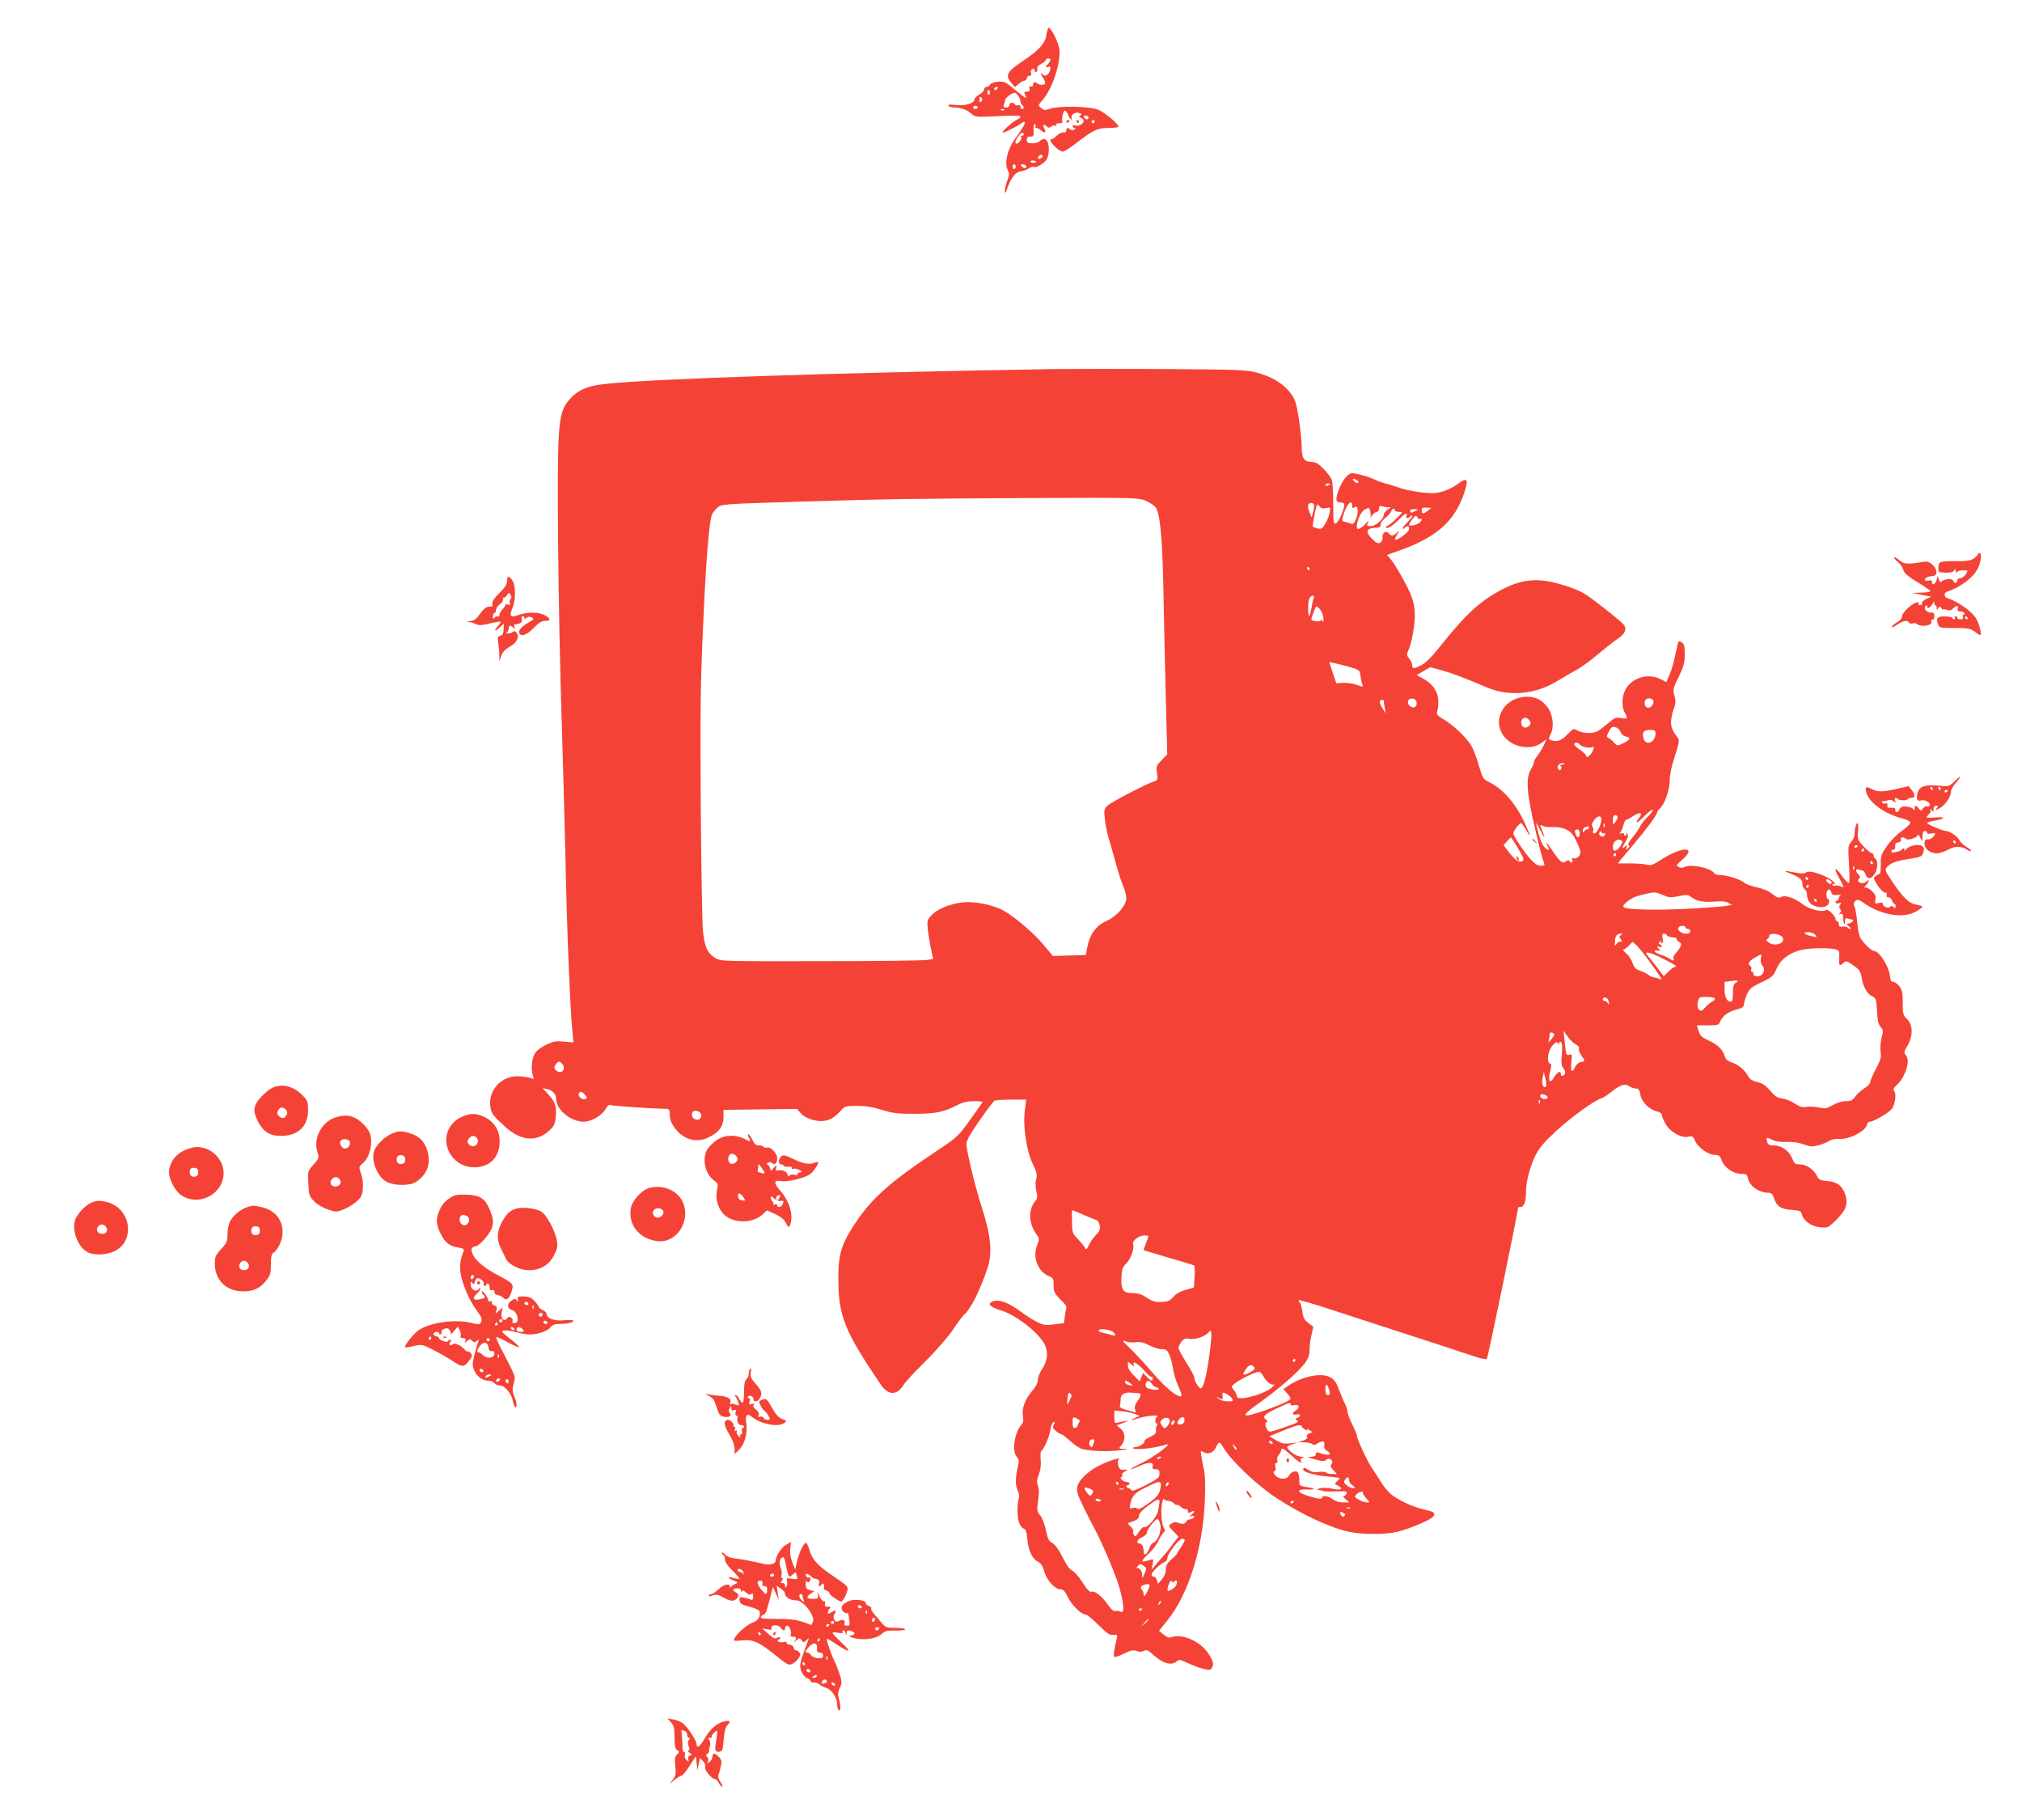 <?xml version="1.0" standalone="no"?>
<!DOCTYPE svg PUBLIC "-//W3C//DTD SVG 20010904//EN"
 "http://www.w3.org/TR/2001/REC-SVG-20010904/DTD/svg10.dtd">
<svg version="1.0" xmlns="http://www.w3.org/2000/svg"
 width="1280pt" height="1152pt" viewBox="0 0 1280 1152"
 preserveAspectRatio="xMidYMid meet">
<g transform="translate(0,1152) scale(0.1,-0.1)"
fill="#f44336" stroke="none">
<path d="M6625 11304 c-8 -59 -46 -101 -154 -173 -97 -64 -109 -89 -69 -136
l23 -26 24 20 c13 12 30 21 38 21 7 0 13 7 13 15 0 8 7 15 16 15 11 0 15 6 11
19 -3 12 1 22 9 25 8 3 14 -1 14 -10 0 -8 5 -12 11 -9 6 4 8 13 5 21 -3 8 6
20 24 29 17 9 30 20 30 25 0 6 7 10 15 10 8 0 15 -4 15 -9 0 -5 -7 -16 -15
-25 -19 -19 -19 -27 1 -19 12 4 15 0 12 -17 -4 -31 -35 -50 -48 -30 -5 8 -10
10 -10 5 0 -6 7 -21 16 -33 8 -12 12 -26 9 -32 -6 -10 -40 -8 -51 3 -12 12
-24 8 -24 -9 0 -10 -6 -14 -14 -11 -10 4 -12 0 -9 -14 4 -14 0 -19 -16 -19
-19 0 -20 -3 -11 -20 16 -30 2 -24 -54 23 -28 24 -60 49 -71 54 -25 13 -87 5
-98 -13 -4 -8 -15 -14 -22 -14 -8 0 -15 -7 -15 -15 0 -9 -13 -24 -30 -33 -16
-9 -30 -23 -30 -29 0 -26 -60 -45 -118 -38 -38 5 -52 3 -48 -4 4 -6 18 -11 30
-11 46 0 84 -12 112 -37 29 -25 29 -25 172 -18 97 5 142 4 142 -3 0 -6 -8 -13
-17 -17 -25 -8 -111 -85 -96 -85 13 0 98 43 120 61 7 7 16 9 19 6 7 -6 -11
-37 -65 -112 -43 -60 -63 -147 -43 -188 12 -25 12 -35 -2 -71 -9 -23 -16 -53
-15 -66 0 -19 5 -13 17 22 23 64 52 100 83 103 15 2 38 10 51 19 14 9 27 13
31 10 12 -12 73 25 85 51 22 49 11 125 -18 125 -10 0 -23 -6 -29 -14 -7 -8
-27 -14 -46 -13 -29 1 -35 5 -35 22 0 16 6 21 22 21 21 -1 23 3 21 42 -1 26 2
40 8 37 5 -4 7 -11 4 -16 -4 -5 -1 -9 6 -9 7 0 21 -7 31 -17 23 -20 33 -12 18
16 -12 23 -1 28 18 9 8 -8 15 -8 26 1 8 7 21 9 27 5 8 -4 9 -3 5 4 -5 8 2 12
19 12 14 0 24 4 21 9 -8 13 5 71 15 71 5 0 14 -11 19 -24 5 -13 13 -27 19 -31
6 -3 9 0 5 8 -7 20 21 40 47 32 17 -6 18 -9 8 -16 -11 -6 -10 -9 4 -15 9 -3
17 -12 17 -20 0 -18 -34 -36 -54 -28 -9 3 -16 1 -16 -5 0 -6 6 -11 13 -11 8 0
7 -3 -3 -10 -9 -6 -18 -6 -24 0 -15 15 -26 12 -26 -6 0 -9 -7 -14 -17 -12 -10
2 -28 -7 -41 -19 -13 -13 -27 -23 -32 -23 -19 0 -10 -22 21 -51 17 -16 38 -29
47 -29 8 0 49 26 91 59 104 79 129 91 201 91 33 0 60 4 60 8 0 19 -89 93 -130
108 -56 22 -246 25 -302 6 -32 -11 -39 -11 -57 4 -20 17 -20 18 8 50 63 71
118 239 107 323 -6 41 -45 123 -65 135 -5 3 -12 -15 -16 -40z m-310 -344 c-3
-5 -11 -10 -16 -10 -6 0 -7 5 -4 10 3 6 11 10 16 10 6 0 7 -4 4 -10z m-48 -25
c0 -8 -4 -15 -9 -15 -4 0 -8 7 -8 15 0 8 4 15 8 15 5 0 9 -7 9 -15z m193 -56
c0 -10 5 -21 10 -24 6 -3 10 -10 10 -16 0 -5 -4 -9 -10 -9 -5 0 -10 7 -10 15
0 8 -6 12 -14 9 -8 -3 -17 -1 -21 5 -9 16 -35 13 -35 -4 0 -9 -9 -15 -21 -15
-16 0 -19 4 -14 18 4 9 8 24 9 32 2 8 16 22 32 31 28 16 30 16 47 -3 9 -11 17
-28 17 -39z m-248 -1 c-9 -9 -12 -7 -12 12 0 19 3 21 12 12 9 -9 9 -15 0 -24z
m-22 -38 c0 -5 -7 -10 -15 -10 -8 0 -15 5 -15 10 0 6 7 10 15 10 8 0 15 -4 15
-10z m167 -16 c-3 -3 -12 -4 -19 -1 -8 3 -5 6 6 6 11 1 17 -2 13 -5z m534 -49
c-1 -15 -24 -12 -29 3 -3 9 2 13 12 10 10 -1 17 -7 17 -13z m39 -25 c0 -5 -4
-10 -10 -10 -5 0 -10 5 -10 10 0 6 5 10 10 10 6 0 10 -4 10 -10z m-450 -80 c0
-5 -5 -10 -11 -10 -5 0 -8 -4 -5 -9 8 -12 -19 -44 -32 -40 -8 3 -5 15 8 37 19
31 40 43 40 22z m120 -139 c0 -5 -7 -11 -15 -15 -15 -5 -20 5 -8 17 9 10 23 9
23 -2z m-40 -37 c0 -2 -9 -4 -21 -4 -11 0 -18 4 -14 10 5 8 35 3 35 -6z m-130
-29 c0 -8 -4 -15 -10 -15 -5 0 -10 7 -10 15 0 8 5 15 10 15 6 0 10 -7 10 -15z
m65 6 c10 -17 -12 -21 -25 -6 -10 12 -10 15 3 15 9 0 18 -4 22 -9z"/>
<path d="M6750 10749 c0 -5 5 -7 10 -4 6 3 10 8 10 11 0 2 -4 4 -10 4 -5 0
-10 -5 -10 -11z"/>
<path d="M6815 10750 c3 -5 8 -10 11 -10 2 0 4 5 4 10 0 6 -5 10 -11 10 -5 0
-7 -4 -4 -10z"/>
<path d="M6680 9184 c-1359 -22 -2573 -62 -2855 -95 -117 -13 -179 -43 -233
-114 -59 -78 -65 -162 -59 -895 3 -344 13 -825 21 -1070 8 -245 20 -670 26
-945 9 -438 29 -935 45 -1092 l5 -51 -60 5 c-51 5 -67 2 -115 -21 -37 -19 -61
-38 -72 -59 -18 -35 -22 -100 -9 -136 7 -21 6 -23 -10 -16 -11 4 -42 10 -70
12 -115 11 -208 -86 -189 -198 7 -38 18 -53 93 -121 99 -90 198 -99 279 -24
30 27 36 41 41 84 6 69 -2 95 -46 144 l-37 41 30 -7 c34 -8 55 -31 55 -60 1
-70 92 -146 175 -146 49 0 114 38 140 82 12 21 22 27 33 23 13 -6 241 -21 355
-24 13 -1 17 -10 17 -39 0 -27 9 -51 30 -80 54 -75 138 -99 214 -62 67 32 96
71 96 128 l0 47 233 3 232 3 27 -30 c18 -19 46 -33 79 -41 67 -16 117 0 164
52 35 38 35 38 112 38 55 0 101 -8 156 -25 66 -21 97 -25 205 -25 135 0 182
10 270 54 37 19 67 26 107 26 30 0 55 -2 55 -5 0 -2 -35 -53 -78 -112 -72
-101 -85 -113 -187 -181 -342 -227 -450 -326 -569 -518 -64 -104 -80 -170 -79
-314 1 -230 40 -327 268 -663 47 -70 102 -72 145 -3 10 17 71 83 135 146 67
66 141 151 175 200 31 47 65 92 75 100 39 33 100 154 147 295 31 95 21 204
-36 380 -43 134 -93 338 -98 401 -1 22 18 58 81 149 46 66 89 123 95 127 6 4
54 8 107 8 l95 0 -9 -74 c-12 -100 12 -257 53 -338 23 -48 27 -64 20 -90 -6
-19 -6 -48 0 -75 9 -38 8 -48 -10 -70 -40 -52 -38 -133 6 -198 25 -37 25 -38
8 -81 -28 -72 7 -163 73 -190 31 -13 33 -18 33 -60 0 -41 5 -51 42 -88 23 -22
41 -45 39 -51 -2 -5 -6 -30 -10 -55 l-6 -45 -63 -8 c-55 -7 -67 -5 -110 17
-27 14 -69 40 -95 60 -83 63 -149 86 -188 66 -29 -16 -12 -32 59 -55 107 -34
258 -158 282 -231 16 -47 8 -94 -24 -141 -14 -21 -26 -51 -26 -67 0 -18 -12
-42 -31 -64 -48 -55 -72 -115 -64 -163 5 -30 3 -45 -9 -57 -44 -50 -62 -168
-29 -204 14 -16 15 -25 5 -69 -16 -67 -15 -114 2 -147 8 -17 10 -35 5 -47 -11
-30 -11 -117 2 -153 6 -17 19 -34 28 -37 14 -4 20 -20 24 -64 6 -73 31 -128
67 -146 19 -10 31 -27 40 -60 16 -57 68 -115 102 -115 20 0 29 -10 48 -50 23
-49 86 -110 113 -110 9 0 45 -30 81 -66 54 -54 71 -65 93 -62 21 2 27 -1 25
-12 -19 -80 -25 -121 -19 -127 4 -4 32 5 62 20 44 21 60 25 80 17 18 -7 33 -7
46 1 17 9 27 4 60 -26 61 -55 116 -70 149 -40 14 12 21 11 65 -10 28 -13 72
-30 98 -37 41 -11 49 -10 57 2 16 25 11 46 -22 96 -52 76 -165 126 -233 101
-14 -5 -29 0 -49 17 l-29 23 51 64 c135 166 228 462 239 760 4 89 2 165 -5
195 -6 27 -14 66 -17 87 -6 35 -5 37 13 26 29 -18 65 -4 80 31 17 38 23 38 47
-3 48 -83 214 -240 340 -322 153 -100 340 -187 452 -210 87 -19 231 -19 308
-1 81 20 215 77 229 98 14 23 7 28 -65 45 -69 16 -161 59 -206 97 -17 15 -46
50 -63 79 -18 28 -45 70 -60 92 -28 43 -90 177 -90 198 0 6 -14 39 -30 72 -17
33 -30 69 -30 80 0 11 -7 34 -16 50 -9 17 -26 57 -38 90 -18 48 -29 64 -57 78
-57 30 -176 5 -265 -55 l-30 -21 23 -25 c13 -14 23 -29 23 -33 0 -13 -64 -42
-168 -78 -139 -48 -153 -39 -51 34 146 104 265 207 311 269 20 28 28 51 28 82
0 23 5 66 12 94 l12 52 -32 24 c-25 20 -33 35 -38 75 -4 27 -11 52 -15 55 -5
3 -9 9 -9 14 0 5 93 -22 208 -60 114 -37 342 -112 507 -165 165 -53 338 -110
384 -126 47 -16 88 -26 93 -21 7 7 198 932 198 959 0 2 7 3 15 3 22 0 35 33
35 92 0 69 23 157 60 235 24 47 53 82 129 152 96 89 240 193 284 207 12 3 41
22 64 40 58 47 89 58 116 39 12 -8 31 -15 43 -15 17 0 23 -8 28 -39 7 -45 57
-95 105 -106 19 -4 31 -13 31 -22 0 -9 11 -35 25 -59 30 -51 99 -89 143 -79
26 5 31 2 42 -26 17 -41 84 -89 124 -89 27 0 34 -5 45 -35 16 -45 73 -85 123
-85 32 0 37 -3 43 -29 10 -48 71 -91 130 -91 18 0 26 -8 35 -34 17 -52 43 -69
110 -74 52 -4 61 -7 66 -27 11 -43 59 -77 114 -83 50 -5 53 -3 97 39 74 73 87
113 58 183 -19 46 -53 67 -112 71 -41 3 -49 7 -63 35 -21 40 -66 70 -108 70
-28 0 -34 5 -48 40 -19 47 -67 80 -117 80 -27 0 -36 5 -40 22 -8 30 -4 32 32
13 20 -10 52 -15 94 -13 40 1 78 -5 107 -16 37 -14 52 -15 88 -6 24 6 55 18
69 27 16 10 41 16 67 14 67 -4 176 55 176 96 0 7 8 13 18 13 22 0 112 52 135
78 23 25 34 97 18 115 -8 11 -5 19 15 38 56 52 89 156 60 188 -15 17 -15 21 9
62 36 63 35 131 -2 168 -26 25 -28 34 -28 104 0 61 -4 81 -21 104 -12 15 -29
28 -39 28 -13 0 -18 10 -21 37 -5 58 -67 158 -99 158 -15 0 -64 45 -86 80 -9
14 -19 60 -22 103 -4 43 -12 87 -17 98 -8 15 -7 23 4 35 14 14 20 12 61 -16
106 -73 245 -95 323 -50 23 13 42 27 42 31 0 3 -18 9 -39 13 -46 7 -86 46
-155 150 -45 67 -46 70 -29 89 24 26 54 37 143 51 68 11 76 14 85 40 8 23 6
30 -8 41 -22 16 -84 2 -105 -24 -7 -9 -11 -10 -7 -3 3 6 2 12 -4 12 -5 0 -11
-4 -13 -8 -2 -5 -18 -12 -36 -15 -25 -5 -32 -3 -29 6 2 6 10 11 16 10 6 -2 10
7 8 20 -1 16 4 23 20 25 14 2 20 8 16 18 -6 16 18 19 33 4 12 -12 74 9 74 25
1 5 7 -1 15 -15 l14 -25 1 33 c0 22 5 32 15 32 8 0 15 -5 15 -11 0 -7 10 -9
25 -5 14 4 25 3 25 -1 0 -15 -33 -41 -46 -36 -20 7 -29 -24 -14 -52 12 -23 50
-40 80 -36 15 2 49 15 82 32 27 14 71 11 96 -7 13 -9 26 -14 29 -10 3 3 -10
14 -29 26 -19 11 -40 31 -46 44 -9 21 -61 56 -83 56 -19 0 -119 42 -119 50 0
4 19 11 43 15 73 12 79 27 9 21 -63 -4 -63 -4 -45 16 10 11 17 22 16 24 -2 2
-3 7 -3 12 0 4 5 0 10 -8 8 -12 10 -11 10 8 0 14 6 22 16 22 14 0 15 -2 3 -17
-13 -15 -12 -15 18 0 35 18 73 73 73 105 0 12 14 37 30 55 41 48 38 55 -6 13
-34 -33 -39 -35 -88 -30 -103 10 -139 -2 -149 -53 -7 -36 0 -46 27 -39 25 6
61 -18 51 -33 -3 -6 -11 -9 -16 -5 -6 3 -17 -2 -25 -12 -13 -18 -15 -18 -28
-1 -7 9 -16 17 -20 17 -3 0 -6 -8 -6 -17 0 -14 -2 -15 -9 -4 -5 7 -24 14 -43
16 -27 1 -37 -3 -44 -19 -9 -22 -31 -21 -26 1 2 7 -8 11 -25 10 -22 -2 -27 2
-25 15 2 12 -2 16 -12 12 -8 -3 -17 0 -21 6 -4 7 -1 10 6 9 8 -1 22 1 32 6 10
4 24 2 34 -6 15 -12 16 -12 10 4 -6 17 3 23 16 10 11 -10 56 -12 62 -2 4 5 15
9 26 9 24 0 24 21 0 51 l-19 23 -73 -17 c-91 -21 -121 -21 -160 -1 -36 18 -44
14 -35 -21 17 -65 116 -137 230 -166 25 -6 47 -17 49 -24 3 -7 -19 -30 -52
-53 -32 -22 -74 -65 -96 -97 -36 -51 -40 -63 -39 -116 0 -32 -2 -59 -6 -59 -3
0 -15 -6 -25 -14 -18 -13 -17 -15 11 -60 16 -25 37 -46 46 -46 11 0 15 -5 12
-15 -4 -10 0 -15 11 -15 9 0 19 -9 22 -20 3 -11 9 -20 14 -20 5 0 9 -7 9 -16
0 -13 -3 -14 -14 -5 -9 7 -17 8 -20 2 -9 -13 -46 -1 -46 15 0 11 -7 13 -26 8
-25 -6 -27 -5 -22 21 5 21 -1 34 -21 54 -15 15 -34 25 -42 23 -10 -4 -9 1 4
15 19 22 24 44 5 25 -15 -15 -45 -16 -54 -1 -3 6 -1 15 5 19 9 5 9 11 -3 23
-21 20 -21 41 0 33 9 -3 20 -6 25 -6 5 0 14 -11 19 -25 13 -34 36 -31 60 7 19
31 18 89 -2 96 -4 2 -8 10 -8 18 0 8 -5 14 -11 14 -6 0 -29 19 -51 42 -38 40
-40 44 -36 95 3 29 1 53 -3 53 -9 0 -19 -37 -19 -71 0 -14 -9 -35 -21 -48 -20
-21 -21 -29 -14 -142 4 -73 4 -119 -2 -119 -5 0 -24 20 -42 45 -44 62 -58 57
-21 -8 35 -63 37 -71 11 -57 -11 5 -27 7 -35 4 -9 -3 -16 -1 -16 6 0 6 5 8 13
4 7 -5 7 -1 -2 10 -32 39 -155 83 -178 64 -7 -6 -27 -8 -45 -5 -107 19 -106
19 -55 -2 62 -25 77 -38 77 -66 0 -12 7 -28 15 -35 9 -7 15 -20 14 -29 -1 -9
2 -27 8 -40 20 -49 125 -60 131 -13 2 12 -1 22 -7 22 -5 0 -9 14 -9 30 1 33
23 41 31 11 3 -14 12 -18 38 -16 19 2 28 1 22 -2 -7 -2 -13 -11 -13 -19 0 -8
-4 -14 -10 -14 -5 0 -10 -5 -10 -11 0 -7 9 -9 21 -6 16 4 18 3 8 -9 -8 -10 -8
-18 0 -27 8 -10 7 -17 -2 -26 -9 -10 -9 -11 4 -6 12 5 16 -1 17 -26 1 -36 12
-54 12 -20 0 17 4 22 16 17 9 -3 20 -6 25 -6 18 0 8 -18 -13 -24 -22 -5 -22
-6 -3 -20 11 -9 15 -16 8 -16 -6 0 -14 4 -17 9 -3 4 -17 7 -31 6 -19 -3 -25 1
-25 16 0 10 -4 19 -10 19 -5 0 -10 5 -10 11 0 21 -47 67 -59 59 -27 -16 -105
3 -150 37 -54 41 -111 60 -137 45 -14 -8 -25 -4 -54 19 -23 19 -59 34 -97 42
-34 7 -70 20 -80 29 -24 21 -106 48 -148 48 -18 0 -37 5 -41 11 -22 36 -156
63 -193 40 -9 -6 -22 -6 -34 1 -18 9 -16 13 22 46 99 86 -1 86 -134 0 -51 -33
-65 -38 -90 -31 -16 4 -64 8 -107 8 l-76 0 16 21 c10 12 49 59 88 105 81 96
144 182 144 196 0 6 9 18 20 28 29 26 60 118 60 178 0 32 12 89 32 150 23 67
30 102 23 111 -38 52 -45 67 -47 102 0 21 7 59 16 84 15 37 15 51 6 86 -11 39
-10 46 27 120 32 66 38 89 38 143 0 49 -4 66 -17 74 -9 6 -19 9 -22 6 -3 -3
-12 -39 -20 -81 -8 -42 -24 -99 -36 -126 l-21 -49 -37 18 c-83 43 -193 6 -228
-78 -18 -41 -17 -101 1 -133 22 -38 18 -42 -23 -35 -34 5 -42 2 -82 -33 -25
-21 -55 -44 -67 -50 -30 -17 -89 -15 -124 3 -29 15 -30 15 -68 -25 -37 -39
-67 -49 -105 -34 -14 5 -14 9 0 37 24 45 15 126 -20 171 -35 46 -74 66 -129
66 -139 0 -224 -137 -152 -243 53 -77 174 -101 245 -48 l30 22 -17 -38 c-10
-21 -28 -51 -40 -66 -13 -16 -23 -35 -23 -43 0 -7 -9 -28 -20 -46 -33 -55 -25
-153 31 -388 28 -121 45 -182 55 -207 4 -9 -4 -13 -22 -13 -19 0 -38 12 -62
38 -41 44 -112 150 -112 167 0 14 38 65 49 65 4 0 17 -18 30 -40 34 -60 33
-48 -1 28 -60 133 -139 225 -230 271 -39 19 -43 25 -65 101 -13 45 -32 99 -44
121 -25 50 -113 136 -179 175 -41 24 -48 33 -42 49 4 11 7 41 7 66 0 58 -34
110 -93 142 l-44 24 43 25 43 25 70 -19 c72 -20 149 -50 286 -108 143 -62 312
-46 453 42 34 21 88 52 119 69 32 18 93 62 135 99 43 36 98 80 123 96 48 32
61 63 38 91 -21 26 -206 171 -251 197 -59 34 -181 73 -259 81 -81 9 -163 -7
-243 -48 -146 -73 -236 -153 -396 -353 -59 -75 -102 -119 -129 -133 -50 -26
-60 -26 -60 -2 0 10 -8 29 -19 42 -18 23 -18 24 0 66 10 24 23 82 29 129 16
127 3 182 -72 316 -27 49 -60 101 -73 117 l-25 28 88 32 c229 82 343 185 402
364 27 84 19 98 -37 57 -44 -33 -104 -57 -149 -61 -50 -4 -167 13 -224 33 -30
11 -72 23 -93 29 -21 5 -45 14 -55 19 -36 20 -139 49 -159 44 -26 -7 -60 -53
-79 -106 -21 -60 -19 -78 11 -78 14 0 25 -6 25 -13 0 -31 -34 -108 -51 -118
-18 -9 -19 -4 -19 120 0 71 -4 141 -10 155 -5 14 -28 44 -51 68 -33 34 -49 43
-77 44 -48 2 -62 24 -62 98 0 34 -8 113 -18 176 -16 102 -23 122 -53 162 -43
59 -118 104 -211 129 -67 18 -115 20 -573 23 -275 2 -592 1 -705 0z m1910
-704 c8 -5 11 -12 7 -16 -4 -4 -15 0 -24 9 -18 18 -8 23 17 7z m-170 -24 c0
-2 -7 -6 -15 -10 -8 -3 -15 -1 -15 4 0 6 7 10 15 10 8 0 15 -2 15 -4z m-1169
-105 c24 -10 52 -28 62 -39 30 -33 45 -183 52 -532 3 -179 10 -485 15 -680 l9
-355 -36 -37 c-33 -34 -35 -39 -29 -81 6 -41 5 -46 -16 -52 -44 -13 -270 -130
-295 -153 -24 -22 -25 -28 -19 -84 3 -34 13 -84 21 -112 9 -28 29 -99 45 -158
16 -59 38 -129 49 -154 12 -26 21 -61 21 -79 0 -45 -57 -112 -121 -142 -74
-34 -111 -86 -128 -178 l-7 -40 -104 -3 -105 -3 -60 72 c-62 74 -175 170 -248
213 -53 31 -154 56 -229 56 -81 0 -183 -35 -226 -78 -33 -33 -34 -37 -29 -91
3 -31 12 -86 20 -123 l14 -68 -36 -6 c-19 -4 -321 -8 -671 -8 -622 -1 -636 -1
-670 19 -51 30 -70 71 -80 172 -5 48 -11 405 -14 793 -4 596 -2 772 15 1139
18 420 39 674 58 709 5 9 20 27 33 39 24 22 30 23 533 38 568 17 694 19 1541
23 561 2 594 1 635 -17z m1068 -36 c-1 -11 -4 -31 -9 -45 l-7 -25 -12 28 c-17
42 -14 63 9 63 14 0 20 -7 19 -21z m241 4 c0 -17 3 -19 14 -10 22 18 29 -30
10 -74 -11 -28 -19 -35 -32 -30 -9 4 -27 10 -38 12 -21 5 -21 7 -8 49 19 64
54 98 54 53z m-165 -15 c27 7 28 6 22 -29 -3 -20 -16 -52 -28 -71 -18 -30 -25
-35 -48 -29 -14 4 -28 9 -30 11 -5 5 18 123 26 137 3 5 11 1 17 -9 10 -12 20
-15 41 -10z m388 5 l22 0 -22 -16 c-13 -8 -23 -23 -23 -31 0 -27 -51 -72 -82
-72 -27 0 -28 2 -17 23 8 15 2 11 -19 -11 -30 -32 -54 -39 -53 -17 0 41 27 98
51 110 27 14 28 13 34 -11 4 -14 4 -30 1 -37 -3 -7 2 -2 11 11 9 12 23 22 30
22 8 0 14 9 14 21 0 15 4 19 16 15 9 -3 25 -6 37 -7z m256 -21 c-28 -23 -39
-23 -39 2 0 15 6 19 30 17 l31 -2 -22 -17z m-209 2 c0 -5 12 -10 27 -10 26 0
25 -1 -20 -45 -26 -25 -52 -45 -58 -45 -5 0 -7 -5 -4 -10 7 -11 49 17 92 63
29 30 46 35 37 12 -7 -18 7 -20 24 -3 7 7 12 8 12 2 0 -6 -13 -23 -30 -39 -16
-16 -30 -33 -30 -39 0 -6 5 -5 12 2 17 17 28 15 28 -7 0 -19 -78 -76 -88 -66
-3 2 3 17 13 32 18 28 18 28 -2 11 -24 -22 -37 -23 -53 -3 -16 20 -42 1 -38
-28 2 -11 -5 -25 -14 -31 -14 -8 -23 -5 -47 18 -53 50 -44 75 27 76 15 0 22 6
22 20 0 11 13 29 30 42 16 12 32 30 36 40 6 19 24 25 24 8z m148 5 c-2 -1 -13
-7 -25 -13 -16 -9 -22 -9 -26 2 -4 9 4 13 24 13 16 0 28 -1 27 -2z m13 -60
c14 9 11 -11 -4 -23 -18 -15 -67 -26 -67 -14 0 5 10 22 22 37 18 23 22 25 30
11 5 -9 13 -14 19 -11z m-701 -315 c0 -5 -2 -10 -4 -10 -3 0 -8 5 -11 10 -3 6
-1 10 4 10 6 0 11 -4 11 -10z m26 -187 c-4 -9 -9 -32 -12 -51 -12 -72 -23 -80
-23 -16 -1 56 10 84 32 84 5 0 6 -7 3 -17z m61 -121 c3 -28 2 -33 -6 -22 -6 8
-11 10 -11 4 0 -6 -13 -9 -30 -6 -35 5 -35 4 -14 58 16 42 16 42 36 22 11 -11
22 -36 25 -56z m164 -313 c66 -19 67 -20 71 -57 3 -20 8 -45 12 -54 8 -17 5
-17 -35 -3 -24 9 -63 14 -86 13 l-44 -3 -22 67 -23 67 30 -6 c17 -3 61 -14 97
-24z m427 -227 c4 -28 -24 -40 -45 -19 -21 21 -9 49 19 45 15 -2 24 -11 26
-26z m1498 13 c7 -18 -13 -45 -33 -45 -17 0 -27 24 -19 45 7 20 45 19 52 0z
m-1706 -4 c0 -5 3 -24 6 -42 l6 -34 -21 33 c-21 32 -21 52 0 52 5 0 9 -4 9 -9z
m924 -124 c8 -12 7 -21 -5 -32 -21 -21 -49 -9 -49 20 0 36 34 44 54 12z m551
-43 c9 -4 20 -17 25 -30 5 -12 19 -24 32 -26 34 -5 28 -21 -15 -42 -38 -18
-39 -18 -58 2 -10 12 -26 25 -35 30 -15 8 -15 11 0 40 17 33 23 36 51 26z
m245 -37 c0 -53 -57 -81 -74 -36 -14 41 -2 59 39 59 30 0 35 -3 35 -23z m-477
-72 c16 -16 66 -23 83 -12 6 4 4 -9 -4 -28 -15 -31 -42 -49 -42 -26 0 4 -18
21 -40 36 -22 15 -37 31 -34 36 8 13 21 11 37 -6z m-113 -125 c-14 -4 -20 -8
-13 -9 7 -1 10 -8 6 -17 -4 -10 -9 -12 -16 -5 -16 16 0 41 25 40 22 -1 22 -1
-2 -9z m2345 -150 c3 -5 1 -10 -4 -10 -6 0 -11 5 -11 10 0 6 2 10 4 10 3 0 8
-4 11 -10z m50 0 c3 -5 1 -10 -4 -10 -6 0 -11 5 -11 10 0 6 2 10 4 10 3 0 8
-4 11 -10z m45 -14 c0 -3 -4 -8 -10 -11 -5 -3 -10 -1 -10 4 0 6 5 11 10 11 6
0 10 -2 10 -4z m-1898 -164 c-21 -21 -43 -48 -49 -62 -6 -14 -27 -45 -47 -69
-24 -28 -33 -47 -26 -51 7 -5 6 -11 -5 -20 -13 -11 -14 -10 -8 6 6 17 5 17
-10 5 -23 -18 -21 -10 4 34 18 29 19 39 9 48 -10 9 -11 9 -6 0 4 -7 2 -13 -3
-13 -6 0 -11 5 -11 11 0 6 -7 8 -16 5 -13 -5 -14 -3 -6 6 5 7 14 28 19 46 4
17 13 33 18 33 6 1 21 9 35 18 53 37 76 29 41 -13 -8 -9 -12 -19 -9 -21 2 -3
24 15 48 40 24 24 47 42 52 39 5 -3 -8 -22 -30 -42z m-297 -36 c-9 -40 -33
-78 -46 -71 -5 4 -7 11 -4 16 4 5 2 17 -4 26 -7 13 -3 24 12 44 29 34 50 27
42 -15z m105 32 c0 -7 -7 -22 -15 -32 -14 -19 -15 -18 -15 12 0 22 5 32 15 32
8 0 15 -6 15 -12z m-465 -126 c4 -4 0 10 -9 32 -20 48 -20 49 2 38 9 -5 35 -9
57 -7 70 3 119 -20 143 -68 40 -79 44 -98 26 -118 -9 -10 -23 -15 -32 -12 -11
5 -14 2 -9 -10 7 -18 -8 -24 -18 -7 -5 8 -11 7 -21 -1 -22 -18 -38 -6 -83 61
-38 58 -54 73 -31 29 14 -24 -2 -25 -24 0 -17 18 -36 73 -49 136 -5 23 -1 18
17 -18 13 -26 27 -51 31 -55z m382 66 c-3 -8 -6 -5 -6 6 -1 11 2 17 5 13 3 -3
4 -12 1 -19z m-99 -9 c-2 -6 -7 -10 -12 -9 -5 1 -13 -4 -17 -12 -7 -10 -9 -9
-9 4 0 15 12 25 33 27 5 1 7 -4 5 -10z m-58 -34 c0 -28 -15 -34 -24 -9 -10 25
-7 34 9 34 9 0 15 -9 15 -25z m151 1 c5 3 9 1 9 -5 0 -15 -14 -21 -29 -11 -8
4 -10 13 -5 21 6 10 9 10 12 1 2 -7 8 -10 13 -6z m-549 -83 c47 -78 51 -90 28
-96 -20 -5 -46 16 -89 73 l-23 31 23 25 c12 13 23 24 24 24 1 0 18 -26 37 -57z
m668 31 c0 -17 -26 -53 -41 -57 -15 -4 -19 0 -19 23 0 30 24 52 47 43 7 -3 13
-7 13 -9z m2110 -4 c0 -5 -2 -10 -4 -10 -3 0 -8 5 -11 10 -3 6 -1 10 4 10 6 0
11 -4 11 -10z m-620 -24 c0 -3 -4 -8 -10 -11 -5 -3 -10 -1 -10 4 0 6 5 11 10
11 6 0 10 -2 10 -4z m40 -26 c0 -5 -5 -10 -11 -10 -5 0 -7 5 -4 10 3 6 8 10
11 10 2 0 4 -4 4 -10z m-1570 -30 c0 -5 -5 -10 -11 -10 -5 0 -7 5 -4 10 3 6 8
10 11 10 2 0 4 -4 4 -10z m1625 -50 c3 -5 1 -10 -4 -10 -6 0 -11 5 -11 10 0 6
2 10 4 10 3 0 8 -4 11 -10z m-118 -42 c-3 -8 -6 -5 -6 6 -1 11 2 17 5 13 3 -3
4 -12 1 -19z m-292 -58 c3 -5 1 -10 -4 -10 -6 0 -11 5 -11 10 0 6 2 10 4 10 3
0 8 -4 11 -10z m149 -31 c-4 -6 -11 -6 -20 2 -21 17 -17 31 6 19 11 -6 18 -15
14 -21z m-144 -19 c0 -5 -5 -10 -11 -10 -5 0 -7 5 -4 10 3 6 8 10 11 10 2 0 4
-4 4 -10z m-823 -62 c46 9 60 9 72 -1 34 -29 81 -40 149 -34 47 4 74 2 91 -7
l25 -14 -30 -5 c-16 -4 -119 -12 -229 -18 -204 -12 -410 -8 -427 9 -13 13 45
59 90 71 106 28 106 28 155 7 42 -18 53 -19 104 -8z m873 -28 c0 -5 -2 -10 -4
-10 -3 0 -8 5 -11 10 -3 6 -1 10 4 10 6 0 11 -4 11 -10z m-830 -170 c0 -5 7
-10 15 -10 8 0 15 -7 15 -15 0 -19 -40 -20 -65 -2 -10 8 -15 19 -11 25 9 15
46 16 46 2z m821 -47 c13 -15 11 -16 -21 -9 -47 9 -63 26 -23 26 17 0 37 -8
44 -17z m-1230 -2 c-12 -8 -12 -12 -2 -25 11 -13 11 -16 -2 -16 -9 0 -21 -8
-26 -17 -9 -15 -10 -11 -8 17 2 37 12 50 37 50 13 0 13 -2 1 -9z m291 -1 c2
-6 17 -11 35 -13 17 -1 29 -5 27 -9 -3 -4 4 -13 14 -19 16 -10 17 -16 8 -34
-6 -12 -20 -30 -29 -40 -10 -10 -16 -24 -13 -31 7 -18 -4 -18 -29 0 -11 7 -37
19 -58 25 -20 7 -35 17 -32 21 3 5 13 6 23 3 15 -6 16 -5 2 12 -14 17 -13 18
3 12 9 -3 17 -2 17 2 0 5 -6 11 -12 14 -10 3 -10 8 1 18 9 9 11 9 7 2 -4 -7
-2 -13 4 -13 8 0 9 10 5 30 -5 23 -3 30 8 30 9 0 17 -5 19 -10z m732 -13 c23
-37 -51 -63 -90 -31 -13 11 -15 17 -6 20 6 3 12 12 12 20 0 22 70 14 84 -9z
m-850 -142 c28 -38 60 -83 70 -99 18 -28 18 -29 0 -21 -11 4 -26 8 -36 9 -9 1
-23 8 -32 15 -9 7 -32 19 -52 26 -29 10 -39 20 -50 51 -7 22 -26 49 -41 61
-15 13 -23 23 -17 23 7 0 22 11 35 24 l24 25 24 -22 c13 -12 47 -53 75 -92z
m1186 66 c23 -7 25 -12 23 -54 -3 -51 1 -55 28 -31 15 14 21 12 62 -17 39 -27
46 -38 52 -78 8 -56 36 -104 68 -118 22 -10 25 -19 29 -92 3 -60 9 -86 23
-101 17 -19 17 -25 6 -70 -7 -28 -10 -67 -6 -89 5 -32 1 -49 -29 -105 -20 -37
-36 -75 -36 -84 0 -10 -17 -28 -38 -41 -21 -13 -47 -37 -58 -52 -16 -24 -26
-29 -59 -29 -24 0 -57 -10 -83 -25 -38 -22 -49 -24 -86 -15 -23 5 -58 7 -78 4
-28 -5 -44 0 -76 21 -22 15 -58 29 -80 32 -31 4 -47 15 -76 49 -28 33 -48 47
-82 55 -32 8 -49 19 -58 38 -21 38 -59 71 -102 86 -28 9 -40 20 -46 40 -10 40
-46 75 -104 100 -41 19 -52 29 -61 59 l-11 36 69 0 c63 0 70 2 78 23 14 36 53
65 104 77 37 10 47 17 47 34 0 11 9 40 19 63 17 36 29 46 93 76 68 32 75 39
94 85 25 57 76 98 152 118 51 14 181 16 222 5z m-1097 -57 c74 -36 100 -54 80
-54 -6 0 -25 -13 -41 -30 l-30 -29 -43 57 c-24 31 -50 63 -56 70 -33 35 4 29
90 -14z m624 -1 c-3 -18 0 -34 10 -46 23 -25 3 -67 -32 -67 -16 0 -25 6 -25
15 0 8 -4 15 -10 15 -5 0 -7 6 -4 14 3 8 1 17 -5 21 -21 12 -11 31 27 53 47
27 45 27 39 -5z m-160 -154 c-13 -8 -17 -23 -17 -64 0 -40 -4 -55 -14 -55 -24
0 -39 29 -39 78 l0 47 39 5 c45 7 56 3 31 -11z m-804 -118 c5 -23 4 -24 -7 -8
-7 9 -15 14 -18 11 -3 -2 -8 1 -11 8 -3 8 2 14 13 14 12 0 20 -10 23 -25z
m672 20 c3 -6 -5 -15 -17 -21 -13 -7 -33 -24 -45 -38 -18 -22 -24 -24 -37 -13
-14 12 -14 47 1 74 6 10 91 9 98 -2z m-1015 -230 c0 -3 -10 -17 -21 -31 -15
-18 -19 -20 -15 -7 3 10 6 27 6 38 0 12 5 16 15 13 8 -4 15 -9 15 -13z m134
-61 c16 -8 25 -19 21 -28 -3 -8 4 -26 15 -42 25 -35 25 -38 -2 -42 -13 -2 -29
-15 -36 -30 -21 -44 -31 -33 -25 27 5 47 4 55 -10 50 -21 -9 -24 0 -32 80 l-7
70 25 -35 c13 -19 36 -42 51 -50z m-104 8 c0 7 5 10 11 6 8 -5 10 -30 6 -78
-5 -56 -3 -74 10 -88 8 -9 13 -24 10 -33 -8 -19 -27 -20 -27 0 0 22 -24 8 -44
-27 -25 -42 -38 -18 -23 41 10 35 9 45 0 48 -24 8 -15 79 13 113 20 24 29 28
35 18 7 -11 9 -11 9 0z m-6312 -130 c17 -17 15 -45 -4 -52 -18 -7 -44 10 -44
28 0 13 20 36 30 36 3 0 11 -5 18 -12z m6228 -145 c-16 -16 -28 17 -21 54 l8
38 10 -43 c6 -23 7 -45 3 -49z m-6083 -53 c16 -19 16 -21 1 -27 -19 -7 -49 20
-40 36 10 16 19 14 39 -9z m6092 -11 c8 -12 -11 -20 -29 -13 -24 9 -20 33 4
27 11 -3 23 -9 25 -14z m-48 -41 c-3 -8 -6 -5 -6 6 -1 11 2 17 5 13 3 -3 4
-12 1 -19z m-5309 -72 c5 -25 -12 -39 -37 -31 -20 6 -28 34 -14 49 13 13 48 1
51 -18z m2420 -635 c37 -15 74 -31 83 -34 9 -3 19 -19 21 -36 3 -24 -2 -36
-23 -57 -16 -15 -36 -43 -45 -63 -16 -33 -18 -34 -28 -16 -6 11 -26 35 -45 55
-32 33 -34 39 -35 107 -1 40 0 73 2 73 2 0 34 -13 70 -29z m412 -136 c0 -2 -7
-23 -16 -45 -9 -23 -15 -42 -13 -44 2 -1 73 -22 157 -47 84 -24 157 -46 161
-49 4 -3 6 -35 3 -72 l-4 -67 -53 -16 c-34 -9 -62 -26 -78 -44 -20 -24 -33
-30 -73 -32 -40 -2 -57 3 -93 26 -32 22 -56 30 -90 30 -61 0 -75 19 -72 99 2
51 7 65 31 89 29 29 53 98 43 123 -7 20 36 53 70 54 15 0 27 -2 27 -5z m-222
-607 c21 -18 13 -27 -15 -17 -16 4 -41 11 -56 14 -16 3 -25 10 -21 16 7 12 72
3 92 -13z m607 -150 c-17 -126 -36 -200 -53 -206 -11 -3 -42 47 -42 70 0 8
-22 49 -50 93 -27 44 -50 86 -50 95 1 8 10 26 20 39 15 18 26 22 45 17 33 -8
100 12 122 37 18 19 18 19 21 -6 2 -15 -4 -77 -13 -139z m-465 86 c26 4 49 -1
84 -19 27 -14 64 -25 81 -25 27 0 34 -5 48 -37 9 -21 19 -60 23 -88 4 -27 17
-73 30 -102 36 -80 32 -87 -27 -51 -29 19 -84 72 -132 128 -44 52 -108 121
-141 153 -52 49 -56 56 -31 47 17 -7 46 -9 65 -6z m1010 -114 c0 -5 -5 -10
-11 -10 -5 0 -7 5 -4 10 3 6 8 10 11 10 2 0 4 -4 4 -10z m-1023 -28 c-10 29
27 7 68 -39 21 -24 40 -41 44 -38 4 2 8 -2 8 -10 0 -21 -10 -19 -37 10 l-24
25 -11 -27 -11 -26 -37 37 c-24 24 -37 46 -37 63 0 26 0 26 22 7 18 -16 21
-17 15 -2z m762 -15 c8 -11 2 -18 -29 -35 -43 -23 -50 -15 -22 23 19 28 35 31
51 12z m58 -57 c16 -33 52 -62 67 -53 6 4 5 -1 -3 -10 -39 -48 -231 -102 -231
-65 0 9 -8 26 -19 39 -18 23 -18 23 7 43 35 28 134 75 152 73 8 -1 20 -13 27
-27z m-842 -46 c20 -15 20 -16 -4 -12 -14 2 -26 9 -29 16 -5 16 9 15 33 -4z
m137 -4 c7 -11 18 -20 25 -20 6 0 14 -4 18 -10 8 -13 -63 -6 -77 8 -12 12 -4
42 12 42 5 0 15 -9 22 -20z m1123 -42 c6 -22 4 -28 -9 -28 -12 0 -16 10 -16
37 0 41 14 36 25 -9z m-1642 -58 c-8 -17 -15 -30 -16 -30 -2 0 -1 18 1 40 3
32 7 38 17 30 11 -9 10 -16 -2 -40z m440 41 c13 -2 8 -22 -14 -52 -13 -18 -18
-36 -14 -49 3 -11 5 -20 3 -20 -2 1 -25 7 -53 14 -34 10 -49 18 -46 27 3 8 5
27 5 44 1 32 27 45 81 39 17 -1 33 -3 38 -3z m586 -33 c10 -16 7 -18 -27 -18
-21 0 -47 7 -58 16 -18 14 -18 15 4 4 20 -10 23 -9 22 7 -1 10 -2 21 -1 25 2
11 48 -15 60 -34z m371 -38 c0 -6 11 -8 25 -4 31 8 35 -20 5 -36 -25 -13 -18
-30 10 -23 24 6 27 -12 3 -21 -14 -6 -15 -9 -4 -15 18 -11 8 -16 -92 -50 -81
-28 -84 -28 -95 -10 -15 24 -15 49 0 49 6 0 4 6 -7 13 -26 20 -12 35 69 73 78
37 86 39 86 24z m-985 -60 l30 -12 -30 -13 c-40 -18 -30 -18 29 0 50 15 130
21 110 7 -13 -8 -14 -42 -2 -42 5 0 6 -6 1 -12 -4 -7 -6 -22 -5 -34 2 -15 -7
-25 -37 -39 -22 -10 -38 -21 -36 -26 7 -11 -35 -39 -59 -39 -11 0 -16 -3 -13
-7 14 -13 134 0 210 23 46 14 -78 -79 -153 -115 -85 -41 -100 -58 -19 -21 59
27 93 27 86 0 -4 -16 0 -20 19 -20 20 0 24 -5 24 -27 0 -25 -10 -33 -86 -73
-65 -33 -87 -41 -93 -31 -5 7 -12 12 -17 11 -5 -1 -10 3 -12 9 -2 6 1 11 7 11
6 0 11 5 11 10 0 6 -8 10 -19 10 -10 0 -24 7 -31 15 -8 10 -9 15 -2 15 6 0 9
6 6 13 -3 8 5 18 18 24 22 11 22 11 -6 10 -24 -2 -30 3 -37 28 -6 20 -4 32 4
38 24 17 -49 -4 -109 -32 -78 -36 -141 -93 -153 -137 -8 -30 -4 -45 35 -127
25 -50 51 -103 59 -117 44 -76 131 -276 161 -367 38 -117 46 -201 18 -185 -9
5 -24 7 -34 5 -11 -3 -26 10 -45 37 -38 55 -83 92 -104 85 -13 -4 -28 12 -59
60 -23 36 -52 69 -65 74 -15 6 -36 35 -59 82 -24 48 -47 80 -65 91 -24 14 -31
28 -42 83 -8 38 -23 78 -36 93 -21 25 -22 32 -13 97 7 48 6 76 -2 93 -8 19 -7
34 6 68 11 29 15 61 12 94 -3 28 -1 53 4 56 17 11 50 88 57 132 3 25 12 47 19
50 11 3 12 0 3 -16 -9 -17 -7 -24 15 -41 15 -12 31 -21 36 -21 5 0 30 -20 56
-44 26 -24 61 -46 77 -49 67 -13 144 -16 225 -8 51 5 68 9 42 10 -42 1 -42 1
-25 21 29 31 28 80 -2 106 l-26 22 43 16 c32 12 35 15 13 11 -16 -2 -39 -7
-50 -10 -18 -5 -20 -1 -21 36 l0 41 50 -5 c28 -3 65 -11 81 -17z m-364 -31
c14 -7 17 -14 10 -22 -5 -7 -9 -16 -10 -22 0 -5 -7 -11 -15 -13 -12 -3 -16 5
-16 32 0 39 2 41 31 25z m584 -7 c5 -14 -20 -52 -34 -52 -3 0 -12 9 -18 20
-10 15 -10 22 1 33 18 18 44 17 51 -1z m93 -4 c-3 -21 -21 -30 -41 -21 -12 7
12 43 29 43 10 0 14 -8 12 -22z m-64 -13 c-4 -8 -10 -15 -15 -15 -4 0 -6 7 -3
15 4 8 10 15 15 15 4 0 6 -7 3 -15z m806 -23 c0 -4 9 -13 21 -20 13 -9 18 -9
14 -2 -5 7 1 7 14 -2 l21 -13 -21 -7 c-13 -5 -19 -14 -15 -23 3 -10 -5 -17
-27 -24 l-32 -9 41 -1 c22 -1 45 -6 51 -12 8 -8 18 -6 36 6 30 19 47 13 40
-14 -3 -13 2 -24 16 -33 44 -27 9 -36 -51 -13 -13 5 -18 2 -18 -9 0 -11 -10
-16 -32 -17 -19 -1 -25 -3 -13 -5 11 -3 37 -10 57 -16 29 -8 41 -8 53 2 21 18
51 -6 34 -27 -9 -11 -7 -19 11 -38 l23 -25 -31 0 c-17 0 -33 4 -36 9 -3 5 -24
7 -46 4 -27 -4 -47 0 -64 11 -30 19 -36 20 -36 3 0 -16 87 -39 168 -44 34 -3
62 -7 62 -10 0 -3 -8 -12 -17 -20 -10 -8 -13 -16 -8 -19 54 -24 42 -41 -20
-27 -25 6 -60 7 -78 3 -18 -5 -24 -9 -14 -10 17 -2 30 -5 45 -10 4 -1 37 -1
75 0 58 2 66 0 61 -14 -3 -9 -11 -16 -18 -16 -6 -1 0 -10 13 -20 l23 -20 -40
0 c-24 0 -49 8 -65 20 -26 21 -67 27 -67 11 0 -13 -34 -8 -98 13 -66 22 -64
42 3 38 58 -3 55 6 -6 16 -43 7 -44 8 -44 47 0 22 -5 43 -12 48 -16 10 -42 -2
-54 -24 -13 -26 -61 -25 -85 2 -14 16 -15 23 -7 26 8 3 11 14 7 29 -4 15 -2
24 6 24 7 0 10 7 6 16 -4 9 0 24 8 33 8 9 16 24 17 34 3 15 16 8 68 -39 44
-40 62 -51 57 -37 -5 16 -2 23 11 26 13 3 10 5 -7 6 -27 1 -67 24 -87 51 -10
13 -6 17 25 27 l37 13 -47 -6 c-40 -4 -55 -1 -90 20 l-42 25 38 16 c126 53
166 64 166 47z m-1316 -104 c-9 -31 -14 -35 -24 -19 -11 18 -2 41 17 41 10 0
12 -6 7 -22z m1131 2 c3 -5 2 -10 -4 -10 -5 0 -13 5 -16 10 -3 6 -2 10 4 10 5
0 13 -4 16 -10z m-227 -46 c-4 -3 -12 5 -18 18 -12 22 -12 22 6 6 10 -10 15
-20 12 -24z m-478 -48 c0 -2 -7 -7 -16 -10 -8 -3 -12 -2 -9 4 6 10 25 14 25 6z
m1190 -145 c0 -10 10 -26 23 -34 19 -14 20 -16 4 -16 -11 -1 -29 7 -41 17 -18
14 -21 21 -12 35 14 22 26 22 26 -2z m-1460 -21 c0 -5 -2 -10 -4 -10 -3 0 -8
5 -11 10 -3 6 -1 10 4 10 6 0 11 -4 11 -10z m267 -26 c-7 -43 -25 -65 -92
-110 -31 -22 -51 -30 -56 -23 -4 6 -16 8 -28 4 -19 -6 -21 -3 -17 17 11 60 25
76 97 112 93 47 103 47 96 0z m45 14 c-7 -7 -12 -8 -12 -2 0 14 12 26 19 19 2
-3 -1 -11 -7 -17z m-472 -37 c0 -3 -4 -13 -9 -20 -8 -12 -13 -11 -29 9 -11 14
-18 28 -16 32 5 8 54 -11 54 -21z m193 12 c-7 -2 -19 -2 -25 0 -7 3 -2 5 12 5
14 0 19 -2 13 -5z m1515 -25 c-2 -3 8 -18 21 -32 24 -26 24 -26 3 -26 -12 0
-35 8 -51 18 -29 17 -29 19 -13 35 16 16 47 20 40 5z m-1658 -43 c0 -11 -29
-11 -33 -1 -4 10 1 12 14 9 10 -3 19 -7 19 -8z m425 -5 c12 0 28 -7 35 -15 7
-8 16 -13 20 -10 4 2 16 -4 26 -14 11 -9 25 -16 32 -13 6 2 12 -4 12 -13 0
-13 4 -14 20 -5 25 13 26 2 3 -17 -17 -14 -17 -14 0 -9 9 3 17 1 17 -3 0 -9
-17 -18 -34 -19 -5 0 -13 -7 -18 -15 -8 -15 -25 -16 -58 -3 -9 4 -24 0 -35 -8
-20 -14 -19 -15 12 -48 l33 -34 -33 -44 c-17 -25 -42 -56 -55 -70 -12 -14 -36
-41 -52 -60 l-30 -35 6 33 c4 17 5 32 3 32 -2 0 -19 -4 -37 -9 -43 -13 -40 -1
11 46 23 21 51 58 61 81 11 23 25 47 33 53 9 8 10 15 3 24 -15 19 -23 98 -15
152 4 26 10 42 12 36 3 -7 15 -13 28 -13z m-55 -7 c0 -10 -5 -35 -9 -57 -10
-42 -68 -109 -88 -102 -6 3 -22 -11 -34 -31 -19 -30 -23 -33 -31 -18 -6 9 -7
19 -4 23 3 3 -3 16 -15 28 l-21 22 36 13 c26 9 36 19 36 34 0 15 19 35 56 63
63 46 74 50 74 25z m850 3 c0 -3 -4 -8 -10 -11 -5 -3 -10 -1 -10 4 0 6 5 11
10 11 6 0 10 -2 10 -4z m357 -42 c-3 -3 -12 -4 -19 -1 -8 3 -5 6 6 6 11 1 17
-2 13 -5z m-43 -30 c9 -3 13 -10 10 -15 -8 -14 -21 -11 -28 6 -6 17 -4 18 18
9z m-1158 -78 c7 -40 -18 -102 -45 -111 -9 -3 -21 -19 -26 -37 -11 -36 -35
-50 -35 -20 0 31 -11 52 -26 52 -25 0 -14 27 16 40 17 7 30 20 30 29 0 21 59
93 70 86 5 -3 12 -21 16 -39z m154 -95 c0 -4 -11 -25 -25 -45 -14 -20 -25 -39
-25 -42 0 -2 -16 -18 -35 -35 -27 -24 -35 -39 -35 -64 0 -22 -9 -44 -25 -62
l-25 -28 -6 23 c-3 12 -13 22 -20 22 -8 0 -14 6 -14 13 0 16 58 72 83 80 9 4
17 15 17 25 0 26 72 121 93 122 9 0 17 -4 17 -9z m-257 -165 c16 -12 16 -16 2
-47 -14 -32 -14 -33 -15 -8 0 29 -22 53 -36 41 -4 -4 -2 1 5 11 16 20 20 21
44 3z m193 -95 c11 9 14 7 14 -9 0 -12 -10 -28 -22 -36 -39 -28 -47 -19 -27
31 7 16 13 23 16 15 4 -10 8 -10 19 -1z m-175 -68 c-15 -28 -20 -33 -21 -17 0
11 -5 25 -12 32 -14 14 -3 28 27 34 28 5 29 -5 6 -49z m80 -76 c-10 -9 -11 -8
-5 6 3 10 9 15 12 12 3 -3 0 -11 -7 -18z m-111 -31 c0 -3 -4 -8 -10 -11 -5 -3
-10 -1 -10 4 0 6 5 11 10 11 6 0 10 -2 10 -4z m40 -69 c0 -2 -10 -12 -22 -23
l-23 -19 19 23 c18 21 26 27 26 19z"/>
<path d="M9600 6091 c0 -6 4 -13 10 -16 6 -3 7 1 4 9 -7 18 -14 21 -14 7z"/>
<path d="M8145 2281 c-3 -5 -1 -12 5 -16 5 -3 10 1 10 9 0 18 -6 21 -15 7z"/>
<path d="M12520 8011 c0 -5 -12 -17 -27 -27 -22 -14 -46 -17 -118 -16 -60 1
-92 -3 -97 -11 -10 -16 -10 -57 0 -58 48 -8 84 -4 92 10 8 14 10 13 10 -4 1
-11 4 -14 7 -7 2 6 20 12 39 12 34 0 34 0 18 -25 -9 -14 -25 -25 -35 -25 -11
0 -19 -7 -19 -15 0 -19 -19 -20 -26 0 -6 16 -64 10 -75 -8 -4 -5 -10 1 -15 14
l-8 24 -6 -24 c-7 -28 -30 -41 -30 -16 0 12 -6 15 -19 10 -11 -3 -22 -2 -25 4
-7 10 20 24 49 25 31 1 31 41 0 70 -21 19 -34 24 -58 20 -104 -17 -123 -16
-155 11 -18 15 -32 22 -32 17 0 -6 12 -20 26 -31 14 -11 29 -33 33 -48 5 -21
27 -40 89 -78 45 -27 82 -53 82 -57 0 -4 -26 -9 -57 -9 l-58 -2 60 -12 60 -12
-31 -14 c-17 -8 -29 -20 -27 -26 3 -7 -3 -13 -12 -13 -9 0 -13 5 -9 11 4 8 -1
9 -17 4 -33 -10 -89 -65 -89 -87 0 -11 -13 -27 -30 -36 -16 -9 -32 -23 -35
-30 -2 -7 12 -1 33 13 39 27 67 32 77 14 4 -6 14 -8 22 -5 9 4 21 2 27 -3 28
-23 102 -11 92 15 -3 8 0 13 7 11 7 -1 12 9 12 23 0 18 -5 24 -18 22 -25 -4
-53 26 -38 41 8 8 11 8 11 -1 0 -20 14 -13 34 16 9 15 15 19 12 10 -3 -10 -1
-18 4 -18 6 0 10 -8 10 -17 0 -15 2 -16 10 -3 9 13 11 13 20 0 5 -8 10 -12 10
-8 0 4 11 3 24 -2 19 -7 28 -5 41 10 19 21 37 18 28 -5 -3 -10 1 -15 15 -15
12 0 24 -4 27 -10 3 -5 2 -10 -4 -10 -6 0 -8 -7 -5 -15 4 -10 0 -15 -15 -15
-12 0 -21 5 -21 10 0 6 -5 10 -11 10 -5 0 -7 -4 -4 -10 3 -5 1 -10 -4 -10 -6
0 -11 4 -11 8 0 5 -20 10 -45 10 -50 2 -61 -9 -47 -49 9 -23 13 -24 105 -24
83 0 99 -3 126 -22 16 -13 33 -23 37 -23 11 0 -7 74 -27 106 -27 45 -116 107
-181 128 -10 3 -18 12 -18 21 0 9 8 18 18 21 76 23 164 88 192 145 21 40 27
99 10 99 -5 0 -10 -4 -10 -9z m-65 -401 c3 -5 1 -10 -4 -10 -6 0 -11 5 -11 10
0 6 2 10 4 10 3 0 8 -4 11 -10z"/>
<path d="M3210 7842 c0 -20 -14 -41 -49 -76 -34 -34 -47 -54 -44 -67 4 -15 0
-19 -20 -19 -19 0 -34 -12 -58 -45 -26 -36 -39 -45 -63 -46 -27 -2 -28 -2 -6
-6 14 -2 35 -9 46 -15 17 -8 38 -6 85 6 34 8 65 13 68 11 2 -3 -6 -16 -19 -30
-29 -31 -15 -33 17 -3 l23 21 -2 -36 c-1 -26 -6 -37 -21 -41 -17 -4 -18 -11
-13 -48 4 -24 7 -59 7 -78 l0 -35 12 34 c8 22 25 41 52 56 46 25 66 65 45 90
-9 11 -16 13 -24 5 -5 -5 -19 -10 -30 -9 -12 0 -15 3 -8 6 6 2 12 13 12 24 0
22 10 24 29 7 11 -11 13 -10 8 4 -4 10 -3 17 1 16 4 -1 17 1 28 5 16 6 20 13
17 27 -3 11 0 20 6 20 6 0 11 -5 11 -11 0 -8 4 -8 14 1 10 8 20 8 32 2 16 -9
14 -12 -17 -30 -47 -28 -69 -51 -62 -68 10 -27 48 -14 91 31 32 33 51 45 73
45 38 0 37 15 -3 36 -39 21 -108 21 -167 1 -51 -18 -59 -8 -36 46 20 48 20
141 -1 172 -21 33 -34 32 -34 -3z m22 -114 c-6 -6 -8 -17 -4 -26 4 -11 1 -14
-11 -9 -9 3 -17 3 -17 -1 0 -5 -9 -18 -20 -30 -11 -12 -19 -27 -18 -34 2 -7
-3 -12 -11 -10 -8 2 -18 -3 -22 -10 -6 -9 -9 -6 -9 10 0 12 5 22 10 22 6 0 10
8 10 19 0 10 11 27 25 37 15 11 23 25 20 34 -4 8 -3 11 1 7 4 -4 14 3 22 14
14 20 16 20 24 4 7 -11 7 -20 0 -27z"/>
<path d="M9700 6206 c0 -2 8 -10 18 -17 15 -13 16 -12 3 4 -13 16 -21 21 -21
13z"/>
<path d="M1723 4634 c-18 -9 -51 -36 -73 -60 -47 -52 -51 -86 -16 -154 32 -63
75 -90 143 -90 110 0 173 59 173 163 0 55 -3 62 -38 97 -56 56 -129 73 -189
44z m88 -140 c9 -11 10 -20 3 -32 -15 -23 -29 -25 -48 -7 -12 12 -13 21 -6 36
13 23 33 25 51 3z"/>
<path d="M2924 4451 c-97 -44 -128 -153 -70 -241 36 -55 99 -84 168 -78 88 9
141 70 141 164 0 69 -34 123 -95 153 -54 26 -90 26 -144 2z m95 -135 c14 -16
5 -42 -16 -50 -17 -7 -43 10 -43 28 0 7 5 17 12 24 16 16 33 15 47 -2z"/>
<path d="M2134 4450 c-93 -22 -155 -133 -124 -224 11 -35 10 -38 -25 -77 -37
-41 -37 -41 -33 -120 3 -73 5 -80 36 -112 19 -20 56 -42 87 -52 50 -18 55 -18
98 -1 24 9 61 31 82 49 32 28 38 40 42 82 3 31 -1 67 -11 95 -15 44 -15 45 9
65 50 41 71 146 41 203 -19 36 -65 78 -99 91 -32 12 -57 13 -103 1z m80 -156
c7 -19 -10 -44 -29 -44 -19 0 -38 28 -31 45 7 20 52 19 60 -1z m-65 -238 c17
-20 2 -46 -25 -46 -29 0 -41 24 -24 45 16 19 34 19 49 1z"/>
<path d="M2480 4344 c-42 -18 -86 -59 -107 -98 -31 -59 13 -176 77 -208 47
-24 146 -24 182 0 67 44 93 104 78 179 -14 67 -47 107 -107 127 -57 20 -78 20
-123 0z m85 -164 c0 -18 -6 -26 -23 -28 -24 -4 -38 18 -28 44 3 9 15 14 28 12
17 -2 23 -10 23 -28z"/>
<path d="M4740 4321 c15 -30 13 -30 -27 -10 -59 30 -131 26 -181 -11 -23 -16
-48 -43 -57 -59 -31 -61 -11 -151 43 -191 27 -20 29 -25 21 -62 -11 -47 2
-104 33 -143 55 -70 190 -75 258 -10 l25 24 52 -24 c36 -16 57 -34 69 -57 15
-30 18 -31 25 -13 24 62 -2 152 -64 221 -41 47 -39 67 8 58 38 -7 143 18 181
42 21 15 54 61 54 78 0 3 -12 1 -27 -5 -33 -12 -72 -4 -140 29 -43 21 -54 23
-67 13 -20 -17 -21 -51 -1 -51 8 0 15 -4 15 -8 0 -5 13 -8 30 -7 17 1 27 -2
23 -8 -4 -6 0 -8 8 -5 8 3 26 0 40 -8 18 -10 20 -13 7 -14 -10 0 -18 -5 -18
-11 0 -7 -9 -9 -24 -5 -15 4 -26 1 -29 -7 -4 -7 -8 -3 -12 11 -7 20 -34 29
-69 23 -5 -1 -6 5 -3 14 8 20 -3 19 -19 -2 -13 -17 -14 -17 -20 5 -3 12 -11
22 -18 22 -6 0 -4 4 4 10 9 5 19 5 27 -1 18 -16 33 -2 33 31 0 31 -44 75 -67
66 -7 -3 -15 -1 -18 4 -4 6 -17 10 -31 10 -18 0 -29 9 -41 35 -9 19 -21 35
-25 35 -5 0 -4 -9 2 -19z m-76 -124 c8 -12 7 -21 -6 -33 -22 -22 -48 -11 -48
20 0 37 34 45 54 13z m176 -101 c0 -4 -7 -5 -16 -2 -9 3 -19 6 -23 6 -5 0 -6
12 -3 26 l5 27 18 -24 c10 -13 19 -28 19 -33z m-132 -157 c12 -19 11 -20 -10
-17 -15 2 -24 11 -26 25 -4 28 17 23 36 -8z m224 -5 c-7 -12 -11 -13 -17 -4
-4 7 -2 16 6 21 18 11 23 4 11 -17z m9 -16 c21 4 22 1 13 -22 -7 -18 -34 -22
-34 -5 0 6 -7 8 -16 5 -8 -3 -12 -2 -9 3 3 5 1 12 -5 16 -5 3 -10 13 -10 22 0
14 3 13 21 -3 12 -10 30 -18 40 -16z"/>
<path d="M1158 4234 c-54 -27 -88 -81 -88 -136 1 -45 40 -119 78 -144 99 -67
243 -7 265 112 19 99 -65 195 -170 194 -21 -1 -59 -12 -85 -26z m97 -134 c0
-18 -6 -26 -23 -28 -24 -4 -38 18 -28 44 3 9 15 14 28 12 17 -2 23 -10 23 -28z"/>
<path d="M4102 3998 c-43 -15 -99 -78 -108 -122 -20 -108 51 -197 168 -212
125 -15 218 136 156 256 -36 70 -134 106 -216 78z m98 -152 c0 -20 -27 -39
-45 -32 -25 9 -30 37 -10 52 20 15 55 2 55 -20z"/>
<path d="M2855 3942 c-43 -27 -62 -52 -80 -101 -16 -47 -13 -75 16 -133 27
-54 56 -76 106 -84 36 -5 43 -10 38 -23 -20 -47 -26 -90 -20 -135 9 -68 56
-180 103 -241 30 -40 35 -54 28 -71 -9 -20 -12 -20 -65 -7 -100 25 -263 1
-331 -47 -33 -23 -94 -100 -86 -108 3 -2 28 1 55 8 48 11 54 11 113 -19 35
-17 92 -49 127 -72 69 -46 78 -46 115 4 16 22 17 29 6 42 -7 8 -15 13 -18 10
-3 -2 -12 3 -21 13 -28 30 -61 44 -75 33 -17 -14 -29 -1 -15 16 8 9 8 13 1 13
-6 0 -13 -4 -17 -10 -6 -10 -55 8 -55 20 0 4 -9 10 -21 13 -12 3 -18 10 -14
16 8 14 35 14 35 0 0 -5 5 -7 10 -4 6 4 8 11 5 16 -4 5 4 13 17 18 17 6 26 4
35 -8 6 -9 9 -20 6 -26 -2 -5 7 3 20 19 l25 29 12 -22 c6 -13 9 -29 6 -37 -4
-9 2 -14 15 -14 16 0 19 -4 15 -17 -6 -16 -5 -16 11 -1 16 14 20 14 31 2 11
-12 17 -13 30 -2 14 11 15 10 9 -6 -4 -10 -15 -48 -24 -83 -14 -59 -14 -67 1
-101 17 -38 53 -62 92 -62 12 0 27 -7 34 -15 7 -8 23 -15 35 -15 30 0 72 -50
81 -95 3 -20 10 -38 15 -41 14 -8 11 30 -6 70 -12 29 -13 43 -3 79 12 48 19
29 -82 225 -18 34 -30 65 -28 68 3 3 36 -12 72 -32 37 -20 69 -34 72 -31 3 3
-23 27 -57 53 -54 43 -59 49 -39 52 13 2 41 -1 64 -7 83 -21 108 -22 159 -10
30 8 60 23 70 36 14 17 29 23 60 23 49 0 87 9 87 20 0 5 -27 6 -60 3 -62 -6
-110 12 -110 41 0 7 -11 18 -25 24 -14 6 -25 16 -25 20 0 5 -12 22 -26 37 -20
22 -36 28 -67 29 -37 1 -42 -2 -39 -19 2 -16 1 -17 -7 -6 -8 12 -13 12 -34 -2
-31 -20 -26 -53 8 -61 26 -7 44 -64 23 -77 -14 -9 -31 -1 -23 11 3 4 -1 13 -9
19 -10 9 -16 8 -26 -4 -20 -25 -43 1 -34 39 l6 31 -22 -20 -23 -20 6 24 c4 18
1 24 -14 28 -11 3 -18 11 -15 19 3 8 0 11 -10 7 -8 -3 -14 1 -14 8 0 17 -39
69 -40 53 0 -5 5 -15 12 -22 15 -15 11 -18 -29 -27 -39 -8 -45 10 -13 38 11 9
20 22 20 29 0 10 -2 10 -9 -1 -15 -23 -51 -4 -51 27 0 21 2 24 10 12 8 -13 11
-11 16 8 4 12 11 22 18 22 19 -1 43 -24 39 -37 -3 -7 0 -13 6 -13 6 0 11 5 11
11 0 5 5 7 10 4 6 -3 10 -15 10 -27 0 -14 5 -18 15 -14 10 3 15 -1 15 -12 0
-11 8 -18 20 -19 11 -1 27 -9 36 -18 21 -21 40 -5 54 44 9 32 8 38 -12 55 -13
10 -45 29 -73 43 -79 40 -141 90 -160 129 -18 38 -13 50 19 56 11 1 39 27 63
56 50 61 55 102 24 174 -31 73 -61 92 -144 96 -58 2 -78 -1 -102 -16z m99
-118 c20 -8 21 -38 1 -54 -18 -15 -45 2 -45 30 0 28 14 36 44 24z m46 -383 c0
-6 -4 -13 -10 -16 -5 -3 -10 1 -10 9 0 9 5 16 10 16 6 0 10 -4 10 -9z m345
-171 c3 -5 -1 -10 -9 -10 -9 0 -16 5 -16 10 0 6 4 10 9 10 6 0 13 -4 16 -10z
m32 -32 c-3 -8 -6 -5 -6 6 -1 11 2 17 5 13 3 -3 4 -12 1 -19z m57 -43 c-4 -8
-10 -12 -15 -9 -14 8 -10 24 6 24 9 0 12 -6 9 -15z m-254 -35 c0 -5 -4 -10
-10 -10 -5 0 -10 5 -10 10 0 6 5 10 10 10 6 0 10 -4 10 -10z m285 -10 c3 -5
-1 -10 -9 -10 -9 0 -16 5 -16 10 0 6 4 10 9 10 6 0 13 -4 16 -10z m-315 -10
c0 -5 -5 -10 -11 -10 -5 0 -7 5 -4 10 3 6 8 10 11 10 2 0 4 -4 4 -10z m105
-30 c3 -5 2 -10 -4 -10 -5 0 -13 5 -16 10 -3 6 -2 10 4 10 5 0 13 -4 16 -10z
m55 -5 c11 -13 8 -15 -14 -15 -16 0 -26 5 -26 15 0 8 6 15 14 15 7 0 19 -7 26
-15z m-580 -55 c0 -5 -5 -10 -11 -10 -5 0 -7 5 -4 10 3 6 8 10 11 10 2 0 4 -4
4 -10z m370 -10 c0 -5 -4 -10 -10 -10 -5 0 -10 5 -10 10 0 6 5 10 10 10 6 0
10 -4 10 -10z m-8 -47 c2 -20 8 -27 21 -25 11 2 17 -4 17 -16 0 -28 -47 -35
-71 -11 -11 11 -23 19 -29 19 -14 0 -12 12 6 38 22 32 52 29 56 -5z m65 -65
c-3 -8 -6 -5 -6 6 -1 11 2 17 5 13 3 -3 4 -12 1 -19z m-97 -88 c0 -5 -7 -7
-15 -4 -8 4 -12 10 -9 15 6 11 24 2 24 -11z m40 -30 c-20 -13 -33 -13 -25 0 3
6 14 10 23 10 15 0 15 -2 2 -10z m59 -31 c-16 -10 -23 -4 -14 10 3 6 11 8 17
5 6 -4 5 -9 -3 -15z m61 -5 c0 -8 -4 -12 -10 -9 -5 3 -10 10 -10 16 0 5 5 9
10 9 6 0 10 -7 10 -16z"/>
<path d="M575 3906 c-37 -16 -92 -77 -101 -112 -18 -70 19 -164 77 -198 41
-24 127 -21 179 7 128 68 97 266 -48 307 -48 13 -70 12 -107 -4z m95 -151 c17
-21 5 -45 -24 -45 -27 0 -42 26 -25 46 15 18 33 18 49 -1z"/>
<path d="M1567 3880 c-44 -13 -98 -59 -113 -96 -8 -18 -14 -54 -14 -80 0 -41
-5 -52 -40 -90 -35 -38 -40 -50 -40 -91 0 -106 71 -176 179 -177 67 0 109 20
148 71 24 31 28 46 28 100 0 52 4 66 18 75 11 5 27 29 38 52 48 106 -3 211
-114 235 -54 12 -52 12 -90 1z m78 -150 c0 -18 -6 -26 -23 -28 -24 -4 -38 18
-28 44 3 9 15 14 28 12 17 -2 23 -10 23 -28z m-76 -204 c16 -20 3 -46 -24 -46
-13 0 -26 7 -29 16 -7 19 10 44 29 44 7 0 18 -6 24 -14z"/>
<path d="M3272 3871 c-43 -11 -69 -36 -98 -93 -29 -57 -30 -106 -5 -156 10
-20 25 -50 32 -67 18 -39 89 -75 148 -75 71 0 127 33 157 93 21 39 25 58 20
91 -10 64 -66 168 -101 188 -37 20 -109 29 -153 19z"/>
<path d="M3020 3400 c0 -5 5 -10 10 -10 6 0 10 5 10 10 0 6 -4 10 -10 10 -5 0
-10 -4 -10 -10z"/>
<path d="M2808 3053 c7 -3 16 -2 19 1 4 3 -2 6 -13 5 -11 0 -14 -3 -6 -6z"/>
<path d="M4747 2853 c-4 -3 -7 -16 -7 -28 0 -13 -7 -28 -15 -35 -11 -9 -15
-32 -15 -81 0 -73 -8 -85 -30 -44 -7 14 -18 25 -23 25 -6 0 -6 -5 1 -12 5 -7
13 -23 16 -36 7 -20 5 -21 -17 -13 -14 6 -28 7 -33 3 -4 -4 -4 1 -1 10 9 24
-16 40 -70 43 -27 2 -59 7 -73 10 -19 5 -18 3 8 -11 26 -13 35 -27 48 -70 12
-42 21 -55 40 -60 35 -9 60 2 44 21 -8 10 -9 19 -1 32 10 17 10 17 11 -1 0
-13 5 -16 16 -12 13 5 15 2 11 -14 -3 -11 -1 -20 4 -20 5 0 8 -3 8 -7 -5 -33
3 -53 21 -53 11 0 20 -4 20 -10 0 -5 -4 -10 -9 -10 -5 0 -7 -9 -4 -20 3 -12 0
-20 -6 -20 -7 0 -9 -5 -5 -12 5 -9 2 -8 -10 1 -9 8 -15 20 -12 28 4 9 1 11 -6
7 -8 -5 -9 -2 -5 9 4 10 1 17 -5 17 -6 0 -9 3 -5 6 9 9 -25 43 -39 37 -25 -9
-22 -33 11 -89 22 -37 35 -71 35 -93 l0 -35 29 28 c35 34 54 104 45 169 -7 52
4 64 37 38 60 -47 164 -66 204 -38 17 13 16 15 -13 25 -22 8 -40 27 -62 66
-37 65 -38 66 -67 55 -21 -8 -21 -9 -7 -38 9 -17 19 -31 23 -31 3 0 14 -13 23
-28 16 -27 16 -28 -3 -29 -11 -1 -22 4 -25 12 -3 8 -13 11 -22 8 -11 -5 -14
-2 -9 10 4 10 -2 23 -18 35 -17 14 -21 22 -13 30 8 8 5 9 -12 5 -19 -5 -21 -3
-15 16 4 13 2 21 -5 21 -6 0 -9 4 -5 10 8 13 35 1 35 -16 0 -21 28 -17 40 5
17 32 12 49 -26 91 -29 32 -35 46 -32 70 5 32 5 33 -5 23z"/>
<path d="M7890 2083 c0 -13 27 -49 33 -43 3 3 -3 16 -14 29 -10 13 -19 19 -19
14z"/>
<path d="M7702 1990 c14 -43 18 -49 18 -24 0 11 -7 29 -15 40 -13 17 -14 16
-3 -16z"/>
<path d="M4974 1741 c-28 -17 -64 -73 -64 -100 0 -20 -35 -30 -76 -20 -75 18
-139 30 -184 35 -29 3 -51 13 -62 26 -10 11 -18 15 -18 10 0 -6 5 -14 10 -17
6 -3 10 -16 10 -29 0 -13 18 -40 45 -66 25 -24 45 -47 45 -51 0 -4 -14 -3 -32
2 -43 12 -48 3 -7 -14 31 -13 32 -15 14 -23 -11 -4 -23 -12 -27 -18 -5 -7 -8
-7 -8 2 0 22 -40 13 -72 -18 -17 -16 -37 -30 -44 -30 -7 0 -15 -4 -19 -10 -3
-5 7 -5 25 1 25 9 36 7 72 -14 31 -17 49 -22 64 -17 30 12 37 38 14 50 -27 15
-25 25 5 26 17 1 25 -3 26 -15 0 -9 3 -11 6 -4 3 9 11 7 25 -7 15 -14 25 -17
33 -10 9 8 13 4 13 -15 0 -20 -4 -25 -17 -19 -9 4 -29 9 -44 12 -26 4 -28 2
-25 -19 2 -20 13 -26 62 -39 33 -8 61 -21 64 -28 9 -30 -8 -61 -42 -72 -34
-11 -97 -65 -116 -99 -9 -18 -6 -19 49 -14 70 7 106 -10 220 -102 64 -52 74
-57 96 -47 13 6 31 22 40 36 15 23 15 27 2 40 -8 8 -17 13 -20 10 -3 -3 -8 4
-12 15 -3 12 -15 21 -26 21 -10 0 -19 5 -19 11 0 7 -10 9 -24 5 -25 -6 -46 9
-24 17 7 2 10 8 6 12 -4 4 -13 3 -20 -3 -10 -7 -24 -1 -53 25 l-40 36 32 -6
c24 -5 31 -3 27 7 -9 22 42 26 57 4 16 -22 29 -23 29 -3 0 8 6 15 14 15 15 0
30 -45 21 -60 -4 -6 3 -10 14 -10 24 0 27 -10 9 -30 -7 -8 -2 -6 10 5 22 18
25 19 36 3 12 -16 14 -16 31 0 17 16 17 16 10 -3 -53 -141 -56 -156 -43 -192
7 -20 23 -39 35 -44 13 -5 23 -13 23 -19 0 -5 10 -10 23 -10 13 0 28 -5 35
-12 7 -7 26 -17 43 -22 36 -12 69 -64 69 -108 0 -15 5 -30 10 -33 13 -8 13 30
0 74 -7 26 -6 42 6 67 14 28 14 38 1 82 -9 27 -23 64 -32 82 -21 41 -56 142
-51 147 2 2 31 -14 64 -37 85 -56 97 -50 29 13 -31 30 -57 57 -57 61 0 5 16 5
36 1 24 -4 34 -3 29 4 -3 6 -2 11 4 11 5 0 12 -8 14 -17 4 -17 5 -17 6 0 1 18
10 21 35 11 23 -9 20 -22 -6 -26 -19 -3 -15 -6 17 -16 58 -17 144 -5 176 25
22 20 35 23 83 22 31 -1 61 2 66 7 5 5 -18 9 -57 10 -60 0 -68 3 -90 30 -13
16 -35 42 -49 57 -13 15 -22 32 -19 37 3 5 -4 11 -15 15 -11 3 -20 12 -20 20
0 16 -66 25 -100 13 -42 -16 -61 -38 -49 -59 5 -11 16 -19 24 -19 8 0 15 -1
15 -2 12 -77 12 -78 -9 -78 -13 0 -19 5 -15 14 8 20 -12 29 -35 16 -16 -8 -22
-7 -30 8 -6 11 -6 24 0 33 16 25 10 32 -16 15 -19 -13 -25 -13 -25 -3 0 7 5
18 12 25 9 9 7 12 -11 12 -18 0 -22 4 -18 19 3 12 0 18 -7 15 -6 -2 -19 13
-28 33 -13 30 -16 32 -11 11 5 -26 3 -28 -31 -28 -41 0 -46 11 -13 33 l22 15
-27 7 c-23 6 -28 12 -27 39 0 17 3 25 6 18 6 -16 23 -6 23 14 0 8 -4 13 -9 9
-11 -6 -26 13 -17 22 3 4 15 -2 27 -13 12 -10 22 -18 23 -16 0 2 9 0 19 -4 12
-4 16 -13 12 -25 -4 -11 -2 -19 4 -19 6 0 11 5 11 11 0 5 5 7 11 4 6 -4 8 -14
5 -22 -4 -9 1 -17 14 -20 11 -3 20 -10 20 -17 0 -9 37 -37 72 -54 9 -4 34 37
42 70 6 25 0 31 -71 79 -114 76 -150 113 -168 176 -9 30 -20 51 -25 48 -17
-10 -43 -68 -55 -120 l-11 -50 -19 47 c-11 31 -16 62 -12 88 3 22 4 40 4 40
-1 0 -16 -9 -33 -19z m-1 -116 c8 -47 19 -85 25 -85 3 0 14 7 24 17 10 9 18
11 18 5 0 -6 3 -17 6 -26 5 -12 -1 -14 -32 -9 -34 6 -37 4 -32 -14 3 -12 2
-27 -3 -34 -7 -11 -9 -10 -9 4 0 9 -7 17 -16 17 -14 0 -14 3 -4 15 7 9 8 15 2
15 -5 0 -8 9 -5 20 3 11 2 28 -2 37 -12 29 -13 56 -1 69 14 16 23 6 29 -31z
m-266 -60 c2 -11 0 -14 -3 -7 -3 6 -12 12 -20 12 -8 0 -14 5 -14 11 0 19 35 4
37 -16z m193 -15 c0 -5 -7 -10 -16 -10 -8 0 -12 5 -9 10 3 6 10 10 16 10 5 0
9 -4 9 -10z m-74 -56 c-3 -9 1 -14 13 -14 14 0 18 -7 17 -25 -1 -31 -7 -31
-32 -2 -27 31 -35 55 -21 60 18 6 29 -3 23 -19z m142 -54 c-1 -28 32 -50 75
-50 43 0 119 -100 103 -135 l-9 -21 -56 20 c-42 14 -82 19 -163 19 -86 0 -105
2 -101 13 3 8 11 14 18 14 7 0 17 19 23 43 7 23 17 62 23 87 l12 45 18 -40 19
-40 -7 44 -6 44 26 -19 c14 -10 25 -21 25 -24z m112 -19 c0 -5 3 -18 7 -28 6
-16 5 -16 -10 -4 -19 15 -23 41 -7 41 6 0 10 -4 10 -9z m375 -71 c3 -5 -1 -10
-9 -10 -9 0 -16 5 -16 10 0 6 4 10 9 10 6 0 13 -4 16 -10z m32 -42 c-3 -8 -6
-5 -6 6 -1 11 2 17 5 13 3 -3 4 -12 1 -19z m53 -37 c0 -6 -4 -13 -10 -16 -5
-3 -10 1 -10 9 0 9 5 16 10 16 6 0 10 -4 10 -9z m-260 -21 c0 -5 -4 -10 -10
-10 -5 0 -10 5 -10 10 0 6 5 10 10 10 6 0 10 -4 10 -10z m-30 -14 c0 -3 -4 -8
-10 -11 -5 -3 -10 -1 -10 4 0 6 5 11 10 11 6 0 10 -2 10 -4z m315 -26 c-3 -5
-10 -10 -16 -10 -5 0 -9 5 -9 10 0 6 7 10 16 10 8 0 12 -4 9 -10z m-750 -30
c3 -5 1 -10 -4 -10 -6 0 -11 5 -11 10 0 6 2 10 4 10 3 0 8 -4 11 -10z m375
-40 c0 -5 -5 -10 -11 -10 -5 0 -7 5 -4 10 3 6 8 10 11 10 2 0 4 -4 4 -10z
m-18 -53 c-2 -21 1 -27 18 -27 13 0 20 -7 20 -19 0 -15 -7 -18 -31 -17 -17 1
-37 9 -44 19 -7 9 -17 17 -24 17 -17 0 -13 11 11 37 29 31 54 26 50 -10z m65
-69 c-3 -8 -6 -5 -6 6 -1 11 2 17 5 13 3 -3 4 -12 1 -19z m-142 -28 c3 -5 1
-10 -4 -10 -6 0 -11 5 -11 10 0 6 2 10 4 10 3 0 8 -4 11 -10z m35 -50 c0 -5
-7 -7 -15 -4 -8 4 -12 10 -9 15 6 11 24 2 24 -11z m40 -30 c0 -5 -8 -10 -17
-10 -15 0 -16 2 -3 10 19 12 20 12 20 0z m64 -29 c3 -5 -1 -12 -10 -15 -20 -8
-29 -1 -19 13 8 13 22 14 29 2z m51 -21 c3 -5 2 -10 -4 -10 -5 0 -13 5 -16 10
-3 6 -2 10 4 10 5 0 13 -4 16 -10z"/>
<path d="M4895 1180 c-3 -5 -1 -10 4 -10 6 0 11 5 11 10 0 6 -2 10 -4 10 -3 0
-8 -4 -11 -10z"/>
<path d="M4248 618 c18 -20 22 -36 22 -96 0 -56 4 -73 17 -80 15 -9 15 -11 -1
-27 -14 -14 -16 -28 -11 -74 5 -50 3 -61 -17 -87 l-23 -29 33 28 c19 15 39 27
46 27 6 0 30 28 51 62 l40 62 5 -44 5 -45 8 39 8 38 20 -20 c11 -12 16 -28 13
-37 -7 -17 41 -75 61 -75 6 0 18 -11 25 -25 7 -14 17 -25 22 -25 4 0 -1 14
-12 32 -10 17 -17 35 -14 40 3 4 8 18 10 30 3 13 8 33 11 45 3 13 -3 29 -16
42 -26 26 -41 27 -41 2 0 -10 -8 -25 -17 -32 -15 -12 -16 -12 -11 2 4 9 1 22
-5 28 -9 9 -9 14 1 20 7 4 12 12 11 17 -2 5 1 19 5 32 5 14 3 28 -4 37 -10 12
-9 15 4 15 10 0 15 4 12 8 -3 5 4 16 16 26 20 18 20 17 15 -26 -3 -23 -6 -47
-7 -53 -7 -32 1 -46 23 -43 20 3 23 10 28 75 3 47 11 79 22 91 25 27 21 34
-15 27 -47 -10 -89 -45 -123 -103 -32 -55 -55 -73 -55 -44 0 22 -49 99 -81
129 -13 12 -42 25 -64 29 l-40 7 23 -25z m86 -54 c9 -3 16 -15 16 -25 0 -10 5
-19 11 -19 8 0 8 -4 0 -14 -8 -9 -8 -21 -1 -40 7 -19 6 -26 -2 -26 -7 0 -4 -6
6 -13 17 -12 17 -14 3 -20 -11 -4 -14 -12 -10 -24 6 -16 5 -16 -10 -4 -11 8
-15 21 -12 32 4 11 2 19 -4 19 -6 0 -11 12 -11 28 1 15 -1 46 -3 70 -3 23 -4
42 -2 42 2 0 10 -3 19 -6z"/>
</g>
</svg>
